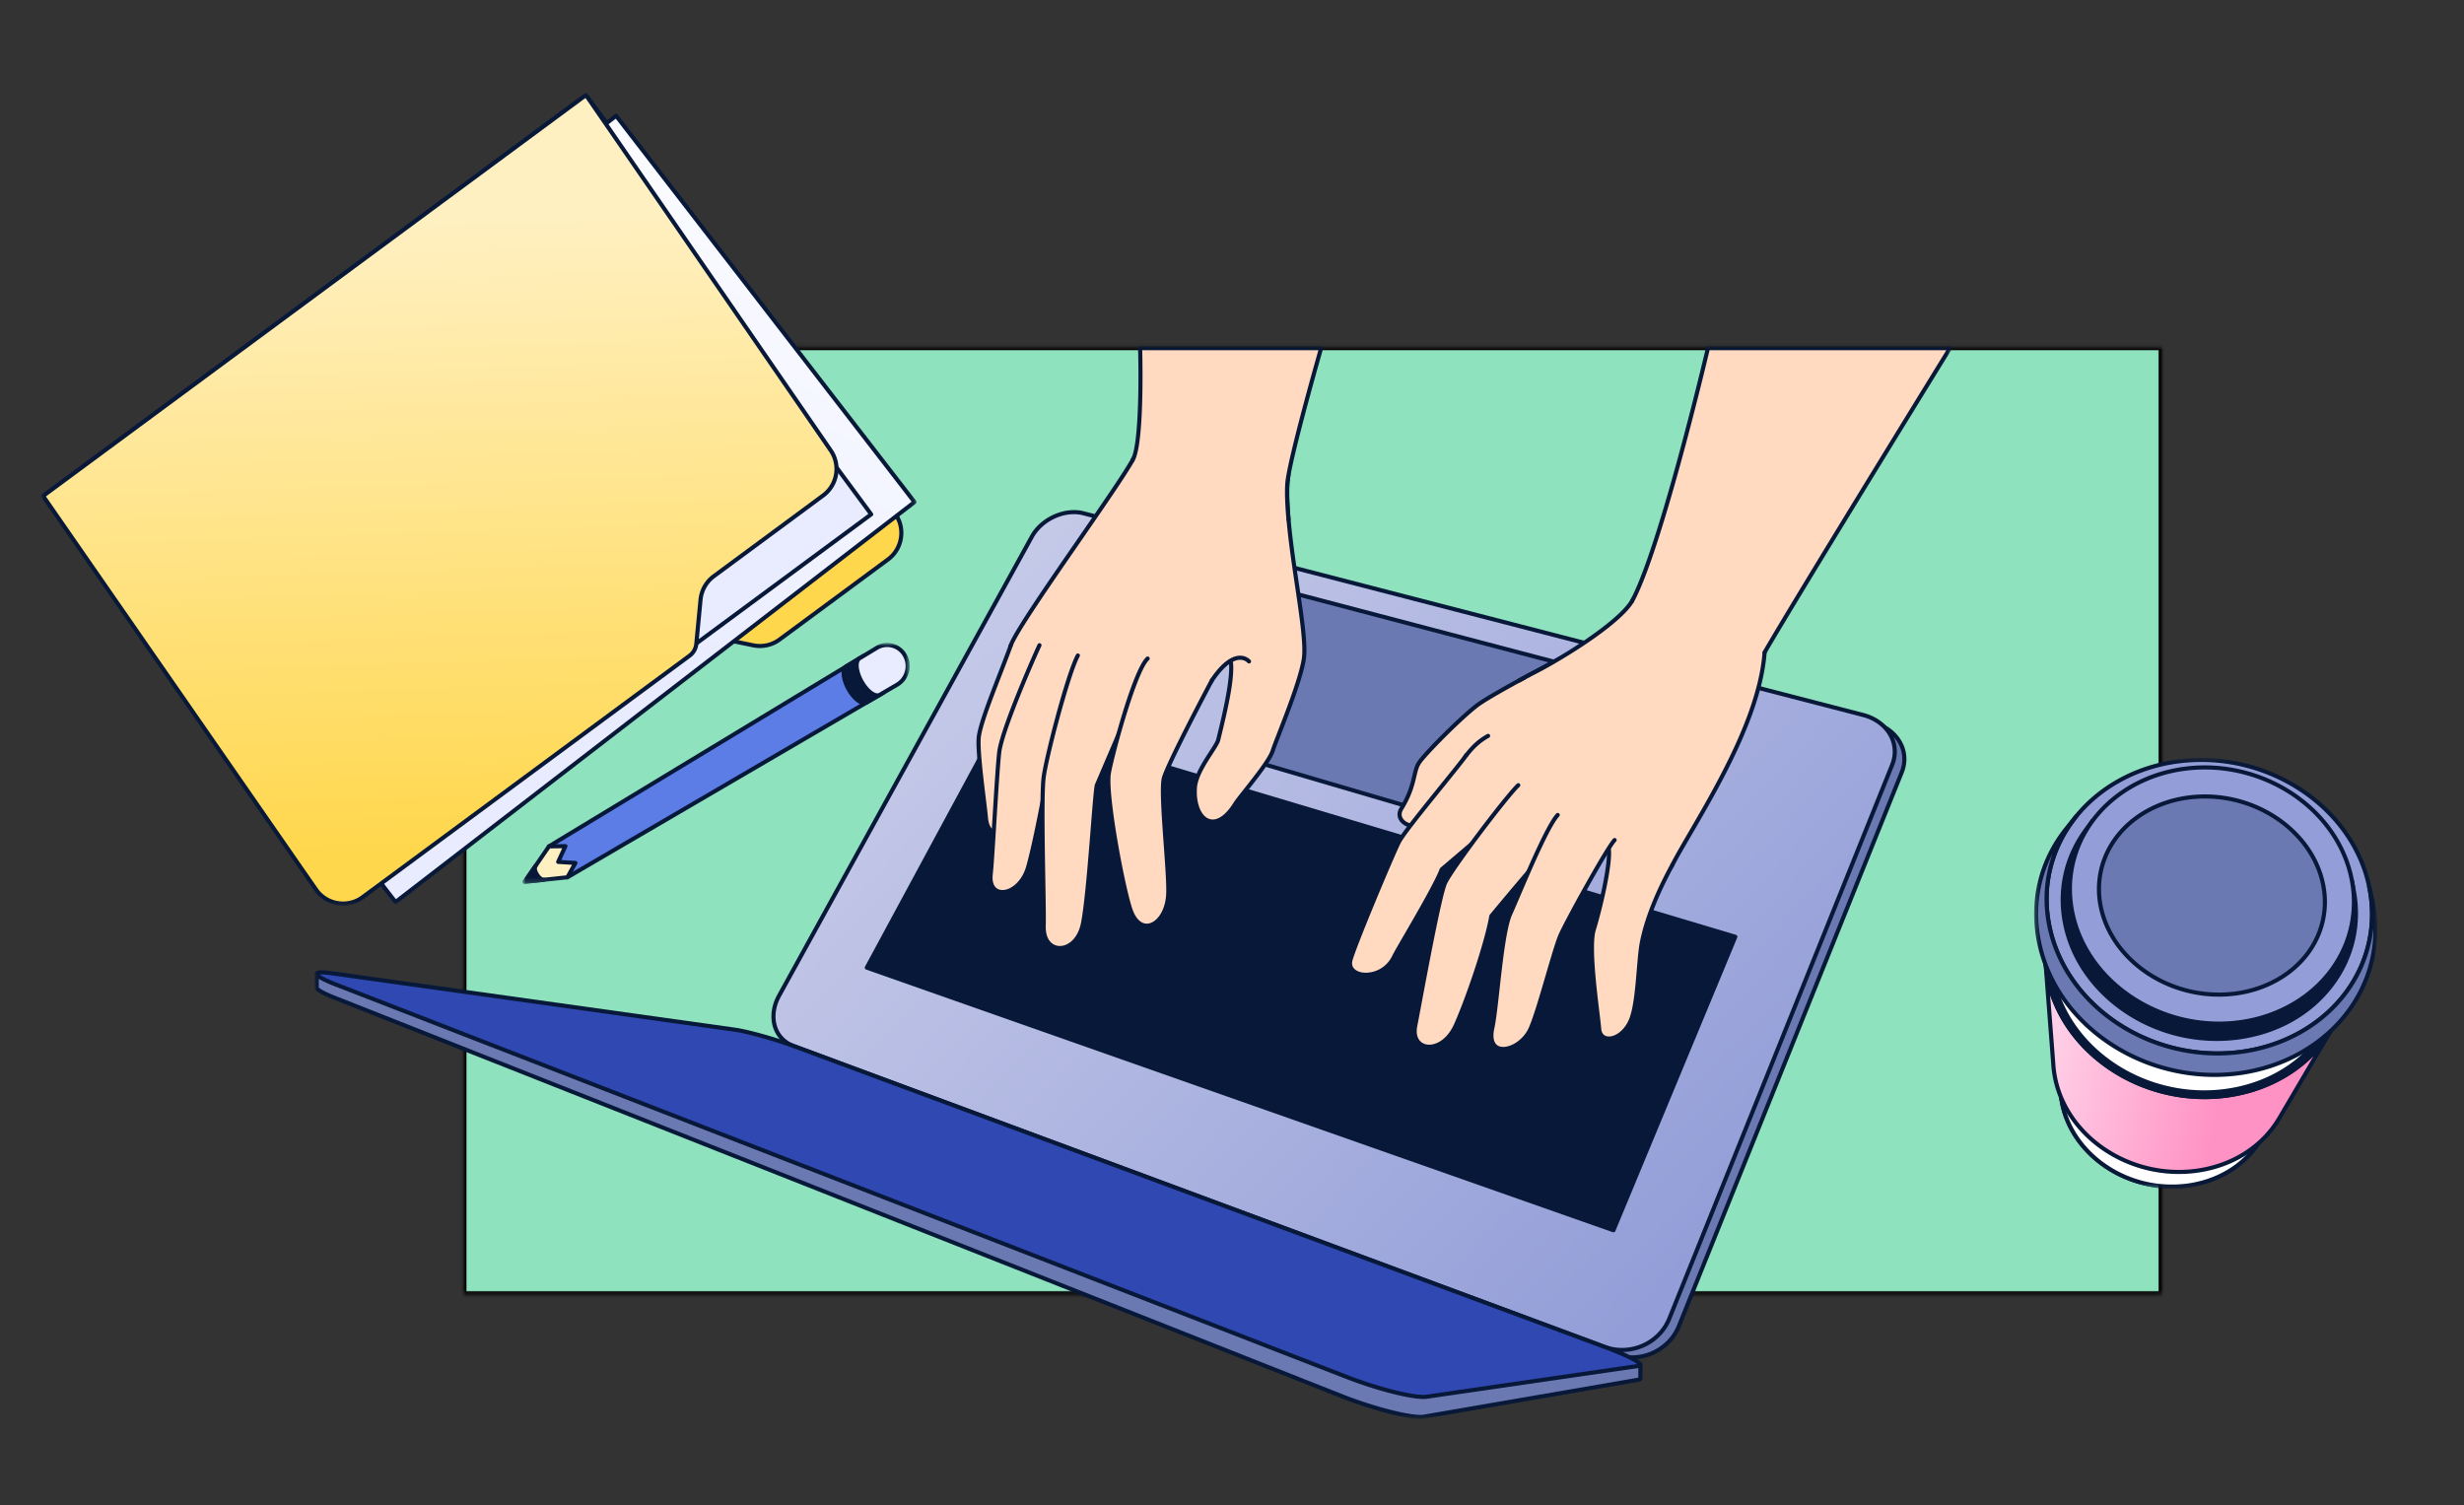 <svg width="532" height="325" viewBox="0 0 532 325" fill="none" xmlns="http://www.w3.org/2000/svg"><rect x="0" y="0" width="532" height="325" fill="#333333" stroke="none"/><mask id="mask0_2011_19942" style="mask-type:luminance" maskUnits="userSpaceOnUse" x="99" y="74" width="368" height="206"><path d="M99.828 279.7h367.125V74.725H99.828V279.7Z" fill="#fff"/></mask><g mask="url(#mask0_2011_19942)"><mask id="mask1_2011_19942" style="mask-type:luminance" maskUnits="userSpaceOnUse" x="99" y="74" width="368" height="206"><path d="M466.953 279.7H99.828V74.725h367.125V279.7Z" fill="#fff"/></mask><g mask="url(#mask1_2011_19942)"><path d="M466.953 279.7H99.828V74.725h367.125V279.7Z" fill="#8FE2BE" stroke="#000" stroke-width="1.772"/></g></g><mask id="mask2_2011_19942" style="mask-type:luminance" maskUnits="userSpaceOnUse" x="67" y="74" width="355" height="233"><path d="M67.93 74.725h353.538v231.654H67.93V74.725Z" fill="#fff"/></mask><g mask="url(#mask2_2011_19942)"><path d="m236.014 112.441 168.327 43.542c5.285 1.368 8.111 6.178 6.266 10.763l-48.113 119.558c-2.179 5.416-8.499 8.149-14.06 6.086L173.38 227.444c-4.174-1.549-5.544-6.414-3.099-10.852l54.576-99.104c2.117-3.844 7.096-6.098 11.157-5.047Z" fill="#6B79B2"/><path d="M352.275 293.525c-1.333 0-2.685-.231-3.998-.718l-175.054-64.946c-1.948-.723-3.413-2.174-4.124-4.087-.841-2.262-.553-4.958.79-7.397l54.576-99.104c2.201-3.996 7.43-6.357 11.659-5.263l168.327 43.542c2.839.735 5.142 2.492 6.318 4.821 1.034 2.047 1.122 4.37.249 6.539L362.906 286.47c-1.757 4.365-6.081 7.055-10.631 7.055ZM233.934 112.628c-3.394 0-7.005 2.016-8.69 5.075l-54.575 99.104c-1.218 2.212-1.487 4.638-.736 6.657.62 1.666 1.898 2.931 3.6 3.562l175.054 64.947c1.213.45 2.463.663 3.693.663 4.197 0 8.182-2.477 9.8-6.498l48.113-119.558c.776-1.928.698-3.99-.218-5.806-1.061-2.1-3.155-3.689-5.747-4.359l-168.327-43.543a7.834 7.834 0 0 0-1.967-.243v-.001Z" fill="#071838"/><path d="m233.939 110.83 168.328 43.543c5.284 1.367 8.111 6.178 6.266 10.763L360.42 284.694c-2.179 5.416-8.5 8.149-14.061 6.086l-175.053-64.947c-4.174-1.548-5.544-6.413-3.1-10.851l54.577-99.104c2.116-3.844 7.096-6.098 11.157-5.047l-.001-.001Z" fill="url(#paint0_linear_2011_19942)"/><path d="M350.205 291.915c-1.333 0-2.685-.231-3.998-.718l-175.054-64.946c-1.948-.723-3.413-2.175-4.125-4.087-.841-2.262-.552-4.958.791-7.397l54.576-99.104c2.2-3.995 7.428-6.357 11.658-5.263l168.327 43.543c2.84.734 5.143 2.491 6.319 4.82 1.034 2.048 1.122 4.37.249 6.539L360.835 284.86c-1.756 4.365-6.08 7.055-10.63 7.055ZM231.863 111.018c-3.393 0-7.004 2.016-8.688 5.074l-54.576 99.104c-1.218 2.212-1.487 4.639-.736 6.657.62 1.666 1.898 2.931 3.6 3.563l175.054 64.946c5.349 1.985 11.4-.634 13.493-5.835l48.113-119.558c.776-1.928.698-3.99-.218-5.805-1.06-2.1-3.155-3.69-5.747-4.36L233.83 111.261a7.875 7.875 0 0 0-1.967-.243Z" fill="#071838"/><path d="m216.314 154.945 158.358 47.318-26.311 63.359-161.201-56.703 29.154-53.974Z" fill="#071838"/><path d="M348.357 266.068a.479.479 0 0 1-.148-.025l-161.201-56.704a.444.444 0 0 1-.243-.631l29.153-53.974a.444.444 0 0 1 .519-.215l158.358 47.319a.443.443 0 0 1 .284.597l-26.311 63.358a.445.445 0 0 1-.411.275Zm-160.562-57.396 160.312 56.391 25.96-62.514-157.538-47.074-28.734 53.197Z" fill="#071838"/><path d="m280.674 128.444 60.66 15.954-16.357 35.885-61.368-18.005 17.065-33.834Z" fill="#6B79B2"/><path d="M324.977 180.728a.445.445 0 0 1-.125-.018l-61.368-18.006a.443.443 0 0 1-.272-.628l17.065-33.833a.442.442 0 0 1 .51-.23l60.66 15.954a.443.443 0 0 1 .292.615l-16.357 35.885a.445.445 0 0 1-.405.261Zm-60.73-18.727 60.485 17.746 15.978-35.053-59.801-15.728-16.662 33.035Z" fill="#071838"/><path d="m171.519 228.878 175.115 64.969c3.061 1.135 6.332.02 7.547.775l-.008 2.976c.04.143-.069.239-.345.279l-46.435 8.012c-2.49.362-10.273-1.559-17.273-4.276L72.525 215.538c-2.874-1.116-4.263-1.946-4.138-2.352l-.008-2.95 90.2 15.04c2.887.405 8.651 2.011 12.94 3.602Z" fill="#6B79B2"/><path d="M306.711 306.376c-3.139 0-10.271-1.831-16.752-4.347L72.361 215.952c-4.152-1.611-4.53-2.314-4.42-2.821l-.007-2.893a.441.441 0 0 1 .518-.44l90.2 15.04c2.878.403 8.725 2.029 13.022 3.623l175.115 64.969c1.616.6 3.345.538 4.734.488 1.25-.045 2.237-.08 2.893.327.131.082.21.225.21.38l-.008 2.931a.592.592 0 0 1-.089.423c-.178.273-.524.323-.637.34l-46.423 8.01a5.433 5.433 0 0 1-.758.047Zm-237.88-93.184c.114.137.74.723 3.855 1.932L290.284 301.2c6.833 2.653 14.638 4.6 17.045 4.25l46.399-8.006.007-2.538c-.477-.159-1.277-.131-2.18-.098-1.467.053-3.294.118-5.076-.543l-175.115-64.969c-4.247-1.576-10.01-3.181-12.847-3.578l-89.692-14.956.007 2.424v.006Zm284.913 84.524v.002-.002Z" fill="#071838"/><path d="M171.515 225.911 346.63 290.88c5.415 2.009 8.661 3.818 7.194 4.031l-45.797 6.659c-2.489.362-10.273-1.559-17.273-4.276L72.521 212.572c-5.154-2.001-5.533-3.084-.968-2.445l87.022 12.183c2.887.404 8.651 2.01 12.94 3.601Z" fill="#2F48B2"/><path d="M307.342 302.057c-3.128 0-10.263-1.831-16.747-4.348L72.362 212.987c-4.322-1.678-4.543-2.362-4.41-2.872.142-.545.82-.827 3.665-.429l87.022 12.184c2.89.404 8.736 2.03 13.033 3.624l175.115 64.969c2.244.833 4.167 1.647 5.56 2.356 2.17 1.104 2.311 1.576 2.274 1.931-.02.188-.142.516-.731.602l-45.797 6.659a5.33 5.33 0 0 1-.751.046Zm-238.31-91.65c.363.277 1.295.835 3.652 1.75l218.233 84.722c6.836 2.653 14.643 4.599 17.048 4.251l45.516-6.618c-.731-.556-2.91-1.695-7.004-3.215l-175.114-64.969c-4.247-1.575-10.011-3.18-12.848-3.577l-87.022-12.183c-1.408-.197-2.117-.195-2.461-.161Z" fill="#071838"/><path d="M340.306 140.305c-3.31 1.833-18.374 9.626-21.508 12.071-3.767 2.938-11.012 10.267-12.37 12.237-1.357 1.97-.758 4.974-3.877 10.004-1.885 3.041 3.883 6.246 8.087.634 1.521-2.03 2.656-4.705 2.656-4.705l9.479-5.831s20.975 6.105 34.767-9.769c10.844-12.481-11.139-18.016-17.234-14.641Z" fill="#FFD9C0"/><path d="M305.438 178.786c-.908 0-1.741-.254-2.415-.714-1.318-.9-1.66-2.383-.849-3.69 1.818-2.932 2.34-5.136 2.759-6.906.286-1.207.533-2.25 1.13-3.116 1.444-2.096 8.763-9.45 12.462-12.335 2.442-1.905 11.992-6.992 17.697-10.032a343.597 343.597 0 0 0 3.869-2.077c4.39-2.431 15.303-.542 19.287 4.379 1.762 2.176 2.932 5.841-1.501 10.943-7.225 8.316-16.421 10.566-22.862 10.989-6.307.415-11.151-.759-12.173-1.032l-9.195 5.656c-.252.573-1.291 2.85-2.652 4.666-1.721 2.299-3.782 3.269-5.557 3.269Zm34.869-38.481.216.389c-.767.425-2.142 1.157-3.882 2.084-5.68 3.026-15.187 8.091-17.568 9.949-3.808 2.97-11.016 10.308-12.277 12.138-.502.729-.72 1.65-.996 2.816-.412 1.737-.975 4.115-2.869 7.17-.668 1.078-.131 1.991.594 2.486 1.329.907 4.225 1.029 6.758-2.353 1.469-1.962 2.591-4.586 2.602-4.612a.447.447 0 0 1 .177-.205l9.479-5.831a.448.448 0 0 1 .357-.049c.052.015 5.273 1.504 12.09 1.05 6.263-.417 15.202-2.608 22.218-10.683 3.233-3.722 3.732-7.019 1.481-9.799-3.943-4.869-14.503-6.188-18.164-4.16l-.216-.39Z" fill="#071838"/><path d="M321.292 158.887c-2.149 1.178-3.466 2.612-4.69 4.163-4.392 5.561 21.327 23.344 30.687 19.919.603 5.656 12.427 6.398 13.78 3.791 4.741-9.136 18.706-29.322 19.926-45.909 4.26-9.982-23.937-19.024-28.603-11.099-2.818 4.786-15.414 12.667-22.314 16.038" fill="#FFD9C0"/><path d="M356.545 188.64c-.957 0-1.953-.093-2.894-.27-3.707-.698-6.167-2.48-6.714-4.821-.741.205-1.561.302-2.442.302-8.428.001-22.483-8.831-27.189-15.331-2.21-3.053-1.793-4.81-1.053-5.746 1.363-1.727 2.705-3.115 4.826-4.278a.445.445 0 0 1 .428.781c-1.989 1.091-3.26 2.407-4.556 4.049-.995 1.259.036 3.236 1.076 4.672 4.492 6.205 18.41 14.971 26.442 14.971.988 0 1.885-.132 2.667-.418a.446.446 0 0 1 .595.371c.346 3.245 4.744 4.321 6.084 4.573 3.419.644 6.36.022 6.859-.94.989-1.905 2.364-4.268 3.957-7.004 5.958-10.23 14.961-25.691 15.92-38.732a.462.462 0 0 1 .035-.142c1.442-3.38-1.185-7.16-7.028-10.111-7.531-3.805-18.25-4.89-20.783-.588-3.012 5.115-16.358 13.211-22.502 16.212a.445.445 0 0 1-.39-.8c7.335-3.583 19.434-11.294 22.125-15.864 2.901-4.925 13.897-3.824 21.951.245 6.271 3.169 9.059 7.345 7.474 11.186-1.003 13.23-10.045 28.76-16.033 39.042-1.587 2.726-2.958 5.08-3.937 6.967-.599 1.153-2.651 1.675-4.92 1.675l.002-.001Z" fill="#071838"/><path d="M361.068 186.76c-4 7.4-5.765 12.712-6.55 16.638-.785 3.926-.777 12.86-2.352 16.776-1.822 4.528-6.63 5.38-6.892 1.977-.261-3.402-2.454-17.327-1.146-21.514 1.309-4.188 3.859-14.831 3.16-17.667" fill="#FFD9C0"/><path d="M347.376 224.676c-.155 0-.307-.011-.453-.034-1.206-.186-1.988-1.104-2.093-2.456-.057-.746-.208-1.998-.399-3.584-.663-5.516-1.774-14.749-.728-18.098 1.468-4.698 3.78-14.883 3.153-17.428a.445.445 0 1 1 .864-.212c.752 3.051-1.961 14.045-3.167 17.906-.99 3.166.107 12.28.762 17.726.192 1.596.343 2.856.402 3.622.073.938.549 1.523 1.341 1.645 1.473.226 3.632-1.115 4.694-3.755.956-2.377 1.322-6.75 1.645-10.607.197-2.358.383-4.584.684-6.089.975-4.873 3.132-10.356 6.596-16.762a.444.444 0 1 1 .782.423c-3.42 6.327-5.548 11.729-6.505 16.514-.291 1.455-.476 3.657-.67 5.988-.328 3.921-.7 8.364-1.706 10.866-1.169 2.906-3.45 4.335-5.202 4.335Z" fill="#071838"/><path d="M316.6 163.05c-2.609 3.574-13.108 15.988-14.54 18.698-1.227 2.324-10.243 23.753-10.551 25.851-.551 3.753 7.014 4.272 9.537-1.133.743-1.593 8.778-14.768 10.232-18.753 0 0 14.838-12.591 16.962-14.587" fill="#FFD9C0"/><path d="M294.906 210.916a5.488 5.488 0 0 1-1.574-.22c-1.609-.482-2.476-1.694-2.26-3.162.311-2.126 9.243-23.428 10.598-25.993.911-1.726 5.298-7.151 9.168-11.938 2.277-2.815 4.427-5.475 5.406-6.815a.446.446 0 0 1 .719.524c-.992 1.359-3.149 4.026-5.432 6.851-3.655 4.52-8.203 10.145-9.074 11.793-1.289 2.442-10.213 23.72-10.505 25.707-.214 1.461 1.073 2.012 1.636 2.181 1.91.571 5.471-.167 7.057-3.566.243-.52 1.17-2.12 2.454-4.334 2.701-4.655 6.781-11.69 7.764-14.383a.446.446 0 0 1 .13-.187c.149-.126 14.854-12.607 16.945-14.573a.445.445 0 0 1 .61.649c-2.045 1.923-15.542 13.383-16.89 14.527-1.077 2.842-5.109 9.794-7.789 14.414-1.224 2.112-2.192 3.78-2.417 4.263-1.333 2.856-4.132 4.262-6.546 4.262Z" fill="#071838"/><path d="M327.813 169.538c-2.587 2.418-14.862 18.675-15.884 21.286-1.453 3.71-5.397 25.764-6.364 30.651-1.106 5.593 5.736 6.485 8.719 0 2.164-4.706 6.562-17.166 7.727-23.701 0 0 11.233-13.607 15.66-18.157" fill="#FFD9C0"/><path d="M308.612 226.457c-.427 0-.837-.064-1.219-.187-1.47-.476-2.838-2.009-2.269-4.882.197-.995.514-2.686.916-4.827 1.608-8.568 4.298-22.908 5.47-25.9 1.075-2.745 13.395-19.02 15.995-21.449a.445.445 0 0 1 .607.651c-2.473 2.311-14.76 18.535-15.773 21.123-1.141 2.914-3.927 17.762-5.424 25.739-.402 2.144-.72 3.837-.918 4.836-.387 1.954.238 3.398 1.671 3.863 1.816.588 4.609-.661 6.207-4.136 2.24-4.87 6.552-17.195 7.693-23.592a.448.448 0 0 1 .095-.206c.113-.136 11.296-13.674 15.684-18.184a.444.444 0 1 1 .638.621c-4.176 4.292-14.578 16.851-15.561 18.041-1.183 6.492-5.496 18.81-7.74 23.692-1.52 3.304-3.996 4.797-6.072 4.797Z" fill="#071838"/><path d="M348.608 181.381c-1.602 1.626-10.192 17.249-11.636 20.452-1.445 3.205-5.115 17.959-6.822 20.915-2.599 4.5-9.361 5.729-7.951-.776 1.037-4.782 1.896-20.294 3.88-24.688 1.984-4.393 7.719-18.627 10.243-21.32" fill="#FFD9C0"/><path d="M324.567 226.936c-.427 0-.833-.068-1.206-.212-.734-.284-2.359-1.324-1.595-4.846.376-1.735.741-5.015 1.128-8.488.701-6.302 1.497-13.445 2.781-16.288.42-.931 1.015-2.319 1.705-3.926 2.619-6.108 6.578-15.339 8.618-17.516a.444.444 0 1 1 .65.609c-1.934 2.063-6.013 11.574-8.45 17.258-.691 1.611-1.288 3.003-1.712 3.941-1.226 2.715-2.048 10.093-2.708 16.021-.406 3.648-.757 6.798-1.143 8.578-.441 2.036-.069 3.396 1.047 3.827 1.596.616 4.538-.692 6.084-3.368.935-1.619 2.543-7.111 3.962-11.955 1.129-3.853 2.195-7.493 2.839-8.92 1.499-3.326 10.094-18.927 11.726-20.582a.444.444 0 1 1 .634.624c-1.534 1.558-10.1 17.112-11.549 20.324-.618 1.371-1.675 4.981-2.795 8.804-1.503 5.132-3.058 10.439-4.047 12.15-1.361 2.357-3.899 3.965-5.97 3.965h.001Z" fill="#071838"/><path d="M352.395 129.752c6.326-11.72 16.364-54.583 16.364-54.583h52.271s-32.859 53.275-40.032 65.682" fill="#FFD9C0"/><path d="M380.997 141.297a.446.446 0 0 1-.385-.669c6.655-11.511 35.771-58.768 39.621-65.013h-51.122c-.97 4.094-10.343 43.268-16.325 54.348a.444.444 0 1 1-.783-.422c6.226-11.534 16.223-54.045 16.323-54.473a.445.445 0 0 1 .433-.343h52.271a.446.446 0 0 1 .379.679c-.329.532-32.938 53.41-40.026 65.67a.446.446 0 0 1-.386.223Zm-53.02 6.083a.445.445 0 0 1-.213-.836l2.102-1.145a.446.446 0 0 1 .426.782l-2.103 1.145a.451.451 0 0 1-.212.054Z" fill="#071838"/><path d="M278.032 103.588c-.943 10.787 4.405 32.227 3.484 38.601-.775 5.361-5.949 17.423-6.725 19.898-.853 2.72-7.068 9.822-8.085 11.463-4.371 7.056-9.176 3.455-8.723-3.474.25-3.821 4.671-8.71 5.051-10.379.567-2.492 4.108-15.625 2.265-18.163" fill="#FFD9C0"/><path d="M261.842 177.827c-.333 0-.662-.051-.985-.154-2.234-.716-3.567-3.78-3.315-7.625.168-2.563 2.109-5.557 3.527-7.744.728-1.122 1.415-2.182 1.534-2.705.067-.292.174-.729.308-1.277.875-3.574 3.538-14.451 2.031-16.526a.446.446 0 0 1 .72-.523c1.542 2.123-.088 9.917-1.886 17.26-.133.543-.239.975-.304 1.264-.155.677-.817 1.698-1.656 2.991-1.364 2.104-3.233 4.986-3.385 7.319-.221 3.376.889 6.138 2.698 6.718 1.607.515 3.503-.765 5.203-3.509.336-.542 1.171-1.599 2.229-2.938 2.091-2.646 5.251-6.645 5.809-8.423.217-.69.761-2.093 1.451-3.87 1.759-4.53 4.703-12.112 5.259-15.958.415-2.878-.513-9.152-1.496-15.794-1.173-7.931-2.503-16.922-1.991-22.783a.445.445 0 0 1 .887.078c-.503 5.757.818 14.692 1.985 22.575 1.035 6.999 1.93 13.045 1.495 16.051-.57 3.947-3.422 11.293-5.309 16.153-.684 1.761-1.224 3.152-1.432 3.814-.607 1.936-3.701 5.851-5.959 8.709-.999 1.264-1.862 2.356-2.171 2.855-1.625 2.623-3.489 4.042-5.246 4.042h-.001Z" fill="#071838"/><path d="M278.038 103.589c2.387-9.58-29.455-11.447-33.489-4.255-4.035 7.191-24.565 35.118-26.301 39.997-1.735 4.88 39.801 12.938 43.393 7.603 5.12-7.603 8.033-4.13 8.033-4.13" fill="#FFD9C0"/><path d="M253.903 149.159c-10.326 0-27.213-3.63-33.258-6.679-2.278-1.15-3.2-2.228-2.82-3.298 1.009-2.834 8.014-12.974 14.79-22.781 5.048-7.306 9.816-14.208 11.542-17.285 1.391-2.479 5.869-4.124 12.286-4.514 5.949-.362 12.286.462 16.539 2.15 4.296 1.704 6.192 4.105 5.484 6.945a.446.446 0 0 1-.863-.215c.738-2.963-2.284-4.846-4.949-5.903-8.398-3.332-25.019-2.844-27.721 1.973-1.747 3.113-6.526 10.031-11.587 17.356-6.428 9.304-13.714 19.849-14.682 22.573-.19.532.701 1.356 2.381 2.204 9.456 4.769 37.58 8.925 40.223 5.001 2.215-3.29 4.336-5.01 6.305-5.114 1.559-.078 2.403.904 2.438.946a.445.445 0 0 1-.682.572c-.022-.026-.614-.696-1.732-.628-1.147.07-3.049.947-5.591 4.721-.946 1.404-4.01 1.975-8.104 1.975l.001.001Z" fill="#071838"/><path d="M218.245 139.332c-2.262 6.285-6.679 16.547-6.939 20.054-.26 3.508 1.304 14.168 1.559 17.148.497 5.799 5.897 2.834 6.106-2.598.16-4.162.022-13.242.022-13.242l8.229-17.17" fill="#FFD9C0"/><path d="M215.043 180.139c-.597 0-2.341-.288-2.621-3.567-.072-.835-.251-2.311-.459-4.019-.544-4.491-1.29-10.64-1.101-13.199.191-2.574 2.46-8.427 4.654-14.087.857-2.211 1.667-4.3 2.31-6.086a.446.446 0 0 1 .837.301c-.647 1.797-1.458 3.89-2.317 6.106-2.07 5.339-4.415 11.39-4.596 13.831-.183 2.472.557 8.572 1.097 13.026.208 1.717.388 3.2.461 4.051.152 1.772.8 2.773 1.757 2.753 1.329-.032 3.337-2.123 3.461-5.33.158-4.103.023-13.128.021-13.219a.442.442 0 0 1 .044-.199l8.229-17.17a.445.445 0 0 1 .803.385l-8.184 17.076c.014 1.026.126 9.276-.024 13.161-.138 3.589-2.393 6.14-4.33 6.186h-.042Z" fill="#071838"/><path d="M224.425 139.331c-1.299 2.777-8.142 18.379-8.683 23.114-.541 4.736-1.407 22.407-1.84 26.3-.649 5.846 6.236 4.806 8.055-1.429 1.818-6.235 4.806-23.123 4.806-23.123l9.263-20.525" fill="#FFD9C0"/><path d="M216.448 193.053a3.38 3.38 0 0 1-.65-.062c-1.725-.345-2.599-1.951-2.339-4.295.202-1.812.499-6.645.813-11.763.363-5.903.739-12.008 1.027-14.538.567-4.956 7.67-21.002 8.722-23.252a.445.445 0 1 1 .806.376c-1.686 3.606-8.134 18.517-8.643 22.976-.286 2.508-.661 8.601-1.023 14.493-.315 5.129-.613 9.973-.817 11.806-.207 1.864.386 3.076 1.628 3.324 1.876.376 4.562-1.514 5.557-4.927 1.791-6.141 4.766-22.907 4.795-23.076a.475.475 0 0 1 .033-.105l9.263-20.526a.446.446 0 0 1 .811.367l-9.24 20.474c-.191 1.07-3.055 17.106-4.808 23.116-1.06 3.634-3.758 5.612-5.935 5.612Z" fill="#071838"/><path d="M232.719 141.535c-2.097 3.803-6.718 21.465-7.374 26.217-.656 4.752.139 27.672 0 32.119-.208 6.672 7.21 6.389 8.52-.657 1.311-7.046 2.458-27.563 2.95-29.676l10.159-23.748" fill="#FFD9C0"/><path d="M228.836 205.138c-.139 0-.275-.008-.411-.022-1.696-.183-3.637-1.67-3.525-5.259.049-1.549-.018-5.42-.096-9.901-.147-8.53-.33-19.146.1-22.265.636-4.607 5.237-22.404 7.425-26.371a.444.444 0 1 1 .779.429c-1.976 3.585-6.64 21.121-7.322 26.064-.421 3.05-.238 13.628-.092 22.128.078 4.493.144 8.373.095 9.944-.092 2.977 1.35 4.197 2.731 4.346 1.932.207 4.234-1.476 4.908-5.099.787-4.229 1.504-13.208 2.08-20.423.375-4.694.671-8.402.873-9.272a.38.38 0 0 1 .025-.074l10.159-23.748a.445.445 0 1 1 .818.35l-10.143 23.71c-.188.879-.493 4.696-.845 9.105-.578 7.235-1.297 16.24-2.092 20.515-.728 3.914-3.228 5.843-5.468 5.843h.001Z" fill="#071838"/><path d="M261.64 146.934c-3.538 6.668-9.397 18.019-10.312 20.948-.916 2.93 1.063 19.579.915 24.899-.187 6.748-5.758 9.849-8.029 4.017-1.517-3.898-5.691-25.269-4.776-30.029.916-4.76 5.602-22.016 8.348-24.58" fill="#FFD9C0"/><path d="M247.608 200.316c-1.578 0-2.976-1.216-3.809-3.356-1.446-3.713-5.757-25.289-4.798-30.275.756-3.934 5.468-22.008 8.481-24.821a.445.445 0 0 1 .608.651c-2.568 2.397-7.241 19.273-8.215 24.338-.86 4.469 3.156 25.682 4.753 29.784.774 1.987 2.001 2.992 3.373 2.754 1.76-.305 3.689-2.73 3.797-6.622.059-2.145-.231-6.155-.538-10.401-.455-6.294-.925-12.802-.358-14.618.859-2.746 6.109-13.042 10.344-21.025a.444.444 0 1 1 .786.418c-4.218 7.948-9.44 18.184-10.28 20.872-.517 1.656-.032 8.367.396 14.289.309 4.268.6 8.301.539 10.489-.122 4.413-2.374 7.1-4.534 7.475a3.18 3.18 0 0 1-.545.048Z" fill="#071838"/><path d="M244.543 99.334c2.217-3.604 1.62-24.165 1.62-24.165h39.08s-6.237 21.69-7.21 28.42c-.409 2.824.174 8.594.174 8.594" fill="#FFD9C0"/><path d="M278.206 112.628a.445.445 0 0 1-.442-.4c-.024-.238-.584-5.857-.172-8.703.878-6.07 6.071-24.438 7.06-27.91h-38.033c.077 3.138.402 20.54-1.697 23.952a.445.445 0 1 1-.758-.466c1.698-2.761 1.759-16.853 1.554-23.919a.441.441 0 0 1 .444-.457h39.08a.445.445 0 0 1 .428.568c-.063.216-6.24 21.737-7.198 28.36-.395 2.738.172 8.429.178 8.485a.446.446 0 0 1-.399.488l-.045.002Z" fill="#071838"/></g><mask id="mask3_2011_19942" style="mask-type:luminance" maskUnits="userSpaceOnUse" x="8" y="20" width="190" height="176"><path d="M8.863 20.084H197.89v175.454H8.863V20.084Z" fill="#fff"/></mask><g mask="url(#mask3_2011_19942)"><path d="M69.649 188.797 9.305 107.091l117.207-86.564 66.696 90.307a7.128 7.128 0 0 1-1.499 9.969l-23.401 17.283a7.13 7.13 0 0 1-5.672 1.248l-9.404-1.936a3.565 3.565 0 0 0-2.836.625l-70.778 52.273a7.128 7.128 0 0 1-9.97-1.499Z" fill="#FFD74C"/><path d="M75.4 192.136a7.72 7.72 0 0 1-1.141-.086 7.52 7.52 0 0 1-4.965-2.99L8.95 107.355a.444.444 0 0 1 .093-.621L126.25 20.171a.444.444 0 0 1 .62.093l66.697 90.307a7.527 7.527 0 0 1 1.397 5.624 7.526 7.526 0 0 1-2.989 4.965l-23.401 17.283a7.586 7.586 0 0 1-6.025 1.326l-9.405-1.936a3.124 3.124 0 0 0-2.483.547l-70.778 52.273a7.518 7.518 0 0 1-4.482 1.483ZM9.928 107.184l60.08 81.349a6.646 6.646 0 0 0 4.384 2.64 6.643 6.643 0 0 0 4.965-1.234l70.778-52.273a4.014 4.014 0 0 1 3.189-.702l9.405 1.936a6.692 6.692 0 0 0 5.318-1.171l23.401-17.283a6.641 6.641 0 0 0 2.639-4.383 6.637 6.637 0 0 0-1.233-4.965l-66.433-89.95L9.927 107.184Z" fill="#071838"/><path d="m85.395 194.756-64.418-83.393 112.048-86.359 64.418 83.394-112.048 86.358Z" fill="url(#paint1_linear_2011_19942)"/><path d="M85.397 195.2a.443.443 0 0 1-.351-.172l-64.418-83.394a.443.443 0 0 1 .08-.622l112.048-86.359a.443.443 0 0 1 .622.08l64.419 83.393a.445.445 0 0 1-.081.623L85.668 195.108a.442.442 0 0 1-.27.092Zm-63.795-83.756 63.875 82.691 111.345-85.817-63.875-82.691-111.345 85.817Z" fill="#071838"/><path d="m11.695 110.327 113.796-84.045 62.604 84.764-113.796 84.045-62.604-84.764Z" fill="#E9ECFF"/><path d="M74.3 195.535a.444.444 0 0 1-.357-.181L11.341 110.59a.444.444 0 0 1 .093-.62L125.23 25.925a.444.444 0 0 1 .62.093l62.603 84.765a.443.443 0 0 1-.093.62L74.564 195.448a.446.446 0 0 1-.263.087ZM12.319 110.42l62.076 84.05 113.082-83.517-62.075-84.05L12.318 110.42Z" fill="#071838"/><path d="M68.21 192.028 9.305 107.091l117.207-86.564 52.825 76.69a7.128 7.128 0 0 1-1.636 9.778l-23.587 17.421a7.126 7.126 0 0 0-2.861 5.053l-.916 9.558a3.564 3.564 0 0 1-1.431 2.527L78.302 193.7a7.129 7.129 0 0 1-10.093-1.672Z" fill="url(#paint2_linear_2011_19942)"/><path d="M74.09 195.54c-.418 0-.838-.034-1.258-.104a7.515 7.515 0 0 1-4.985-3.156L8.942 107.344a.444.444 0 0 1 .101-.61L126.25 20.171a.444.444 0 0 1 .629.105l52.825 76.69a7.54 7.54 0 0 1-1.737 10.386l-23.587 17.421a6.694 6.694 0 0 0-2.683 4.739l-.916 9.557a4.013 4.013 0 0 1-1.609 2.842l-70.604 52.145a7.504 7.504 0 0 1-4.478 1.484ZM9.916 107.192l58.66 84.583a6.632 6.632 0 0 0 4.4 2.785 6.627 6.627 0 0 0 5.064-1.217l70.604-52.145a3.127 3.127 0 0 0 1.253-2.213l.916-9.557a7.585 7.585 0 0 1 3.039-5.369l23.587-17.42a6.658 6.658 0 0 0 1.534-9.169l-52.566-76.313-116.49 86.035Z" fill="#071838"/></g><mask id="mask4_2011_19942" style="mask-type:luminance" maskUnits="userSpaceOnUse" x="112" y="138" width="85" height="53"><path d="M112.828 138.817h83.585v52.019h-83.585v-52.019Z" fill="#fff"/></mask><g mask="url(#mask4_2011_19942)"><path d="m122.501 189.418-3.978-6.677 67.06-40.601 4.383 7.867-67.465 39.411Z" fill="#5C7DE5"/><path d="M122.499 189.862a.444.444 0 0 1-.381-.217l-3.977-6.677a.444.444 0 0 1 .151-.607l67.06-40.601a.444.444 0 0 1 .617.164l4.383 7.867a.445.445 0 0 1-.164.599l-67.465 39.411a.447.447 0 0 1-.224.061Zm-3.371-6.97 3.527 5.921 66.71-38.97-3.948-7.086-66.289 40.135Z" fill="#071838"/><path d="m113.27 190.392 5.251-7.651 3.558-.05-1.566 3.394 3.726.242-1.741 3.092-9.228.973Z" fill="#FFF0C2"/><path d="M113.271 190.835a.443.443 0 0 1-.365-.694l5.252-7.651a.442.442 0 0 1 .359-.193l3.558-.05a.446.446 0 0 1 .409.63l-1.296 2.806 3.082.201a.444.444 0 0 1 .358.66l-1.741 3.092a.442.442 0 0 1-.34.223l-9.229.974c-.015.002-.031.002-.047.002Zm5.488-7.654-4.577 6.669 8.045-.849 1.282-2.278-3.023-.196a.444.444 0 0 1-.374-.629l1.271-2.754-2.624.037Z" fill="#071838"/><path d="m113.27 190.392 2.348-3.421c-.62.903.896 3.078 1.784 2.984l-4.132.437Z" fill="#071838"/><path d="M113.271 190.835a.443.443 0 0 1-.365-.694l2.348-3.42v-.001a.443.443 0 1 1 .731.502c-.153.224-.039.751.278 1.283.42.705.926 1.039 1.095 1.01a.444.444 0 1 1 .093.882l-4.132.436c-.016.002-.032.002-.047.002h-.001Zm1.936-2.479-1.025 1.494 1.835-.194a4.342 4.342 0 0 1-.517-.697 3.816 3.816 0 0 1-.293-.602v-.001Zm71.227-46.731-3.659 2.215c-.964.584-.765 2.802.439 4.954 1.202 2.148 2.959 3.429 3.928 2.862l3.679-2.149-4.387-7.882Z" fill="#071838"/><path d="M186.617 152.233c-.166 0-.339-.024-.517-.072-1.101-.301-2.357-1.508-3.276-3.151-1.364-2.436-1.485-4.822-.282-5.55l3.659-2.215a.448.448 0 0 1 .343-.05.445.445 0 0 1 .274.214l4.388 7.882a.445.445 0 0 1-.164.599l-3.679 2.149a1.464 1.464 0 0 1-.746.194Zm-.35-9.991-3.265 1.977c-.65.393-.533 2.341.596 4.358.905 1.616 2.025 2.534 2.735 2.728.24.065.435.054.583-.032l3.304-1.93-3.953-7.101Z" fill="#071838"/><path d="M195.386 141.553c-1.223-2.212-3.965-2.95-6.106-1.654l-3.701 2.241c-.975.59-.782 2.826.427 4.992 1.206 2.162 2.975 3.448 3.956 2.875l3.722-2.174c2.152-1.257 2.922-4.072 1.702-6.28Z" fill="#E9ECFF"/><path d="M189.437 150.587c-.168 0-.343-.025-.524-.074-1.108-.303-2.369-1.515-3.289-3.165-1.368-2.45-1.484-4.852-.269-5.587l3.701-2.241a4.762 4.762 0 0 1 3.726-.541 4.825 4.825 0 0 1 2.997 2.36c1.333 2.412.496 5.497-1.867 6.877l-3.721 2.175c-.224.13-.478.196-.754.196Zm2.113-10.884c-.707 0-1.406.195-2.035.576l-3.701 2.24c-.659.4-.55 2.365.584 4.397.785 1.405 1.889 2.507 2.749 2.741.244.067.445.056.597-.032l3.721-2.175c1.95-1.139 2.64-3.688 1.538-5.682a3.95 3.95 0 0 0-2.449-1.933 3.916 3.916 0 0 0-1.004-.132Z" fill="#071838"/></g><mask id="mask5_2011_19942" style="mask-type:luminance" maskUnits="userSpaceOnUse" x="439" y="163" width="75" height="94"><path d="M439.188 163.625h74.133v93.032h-74.133v-93.032Z" fill="#fff"/></mask><g mask="url(#mask5_2011_19942)"><path d="M490.319 232.635c2.395 11.319-5.75 21.784-18.193 23.374-12.442 1.589-24.47-6.298-26.864-17.617-2.395-11.32 5.75-21.784 18.192-23.374 12.443-1.589 24.47 6.298 26.865 17.617Z" fill="#C5C9E8"/><path d="M468.945 256.655c-11.439 0-21.884-7.638-24.112-18.172-1.119-5.288-.019-10.616 3.098-15.004 3.438-4.841 9.078-8.085 15.473-8.902 12.646-1.616 24.918 6.444 27.356 17.966 1.119 5.287.018 10.616-3.098 15.004-3.439 4.841-9.079 8.085-15.473 8.902-1.086.139-2.17.206-3.244.206Zm-2.291-41.396c-1.039 0-2.087.066-3.137.2-6.149.785-11.566 3.897-14.861 8.535-2.971 4.183-4.02 9.263-2.953 14.305 2.344 11.08 14.174 18.825 26.373 17.268 6.15-.786 11.566-3.897 14.861-8.536 2.971-4.183 4.02-9.263 2.953-14.304-2.142-10.126-12.207-17.468-23.236-17.468Z" fill="#071838"/><path d="m444.902 235.866-.441-5.77c.069.899.198 1.808.392 2.722 2.581 12.202 15.547 20.705 28.96 18.991 7.746-.99 13.948-5.171 17.307-10.878l-2.935 4.987c-3.117 5.293-8.869 9.172-16.055 10.09-12.443 1.589-24.47-6.298-26.865-17.617a19.22 19.22 0 0 1-.363-2.525Z" fill="#fff"/><path d="M468.946 256.656c-11.439 0-21.885-7.639-24.113-18.172a19.79 19.79 0 0 1-.371-2.583l-.44-5.759-.001-.012a.444.444 0 1 1 .886-.068c.068.884.197 1.78.384 2.664 2.53 11.962 15.3 20.325 28.469 18.642 7.355-.939 13.545-4.826 16.981-10.662a.445.445 0 0 1 .766.452l-.006.01-2.93 4.976c-3.322 5.644-9.293 9.4-16.382 10.306a25.713 25.713 0 0 1-3.243.206Zm-23.57-20.501c.067.713.176 1.433.327 2.145 2.344 11.079 14.173 18.824 26.373 17.268 6.688-.855 12.336-4.339 15.551-9.58-3.605 3.368-8.382 5.576-13.755 6.262a27.43 27.43 0 0 1-3.492.222c-11.106.001-21.342-6.688-25.005-16.317h.001Z" fill="#071838"/><path d="M505.413 203.335c3.303 15.615-7.933 30.051-25.097 32.244-17.164 2.193-33.757-8.688-37.06-24.303-3.304-15.615 7.933-30.051 25.097-32.244 17.164-2.192 33.756 8.688 37.06 24.303Z" fill="#C5C9E8"/><path d="M475.92 236.304c-15.702 0-30.04-10.482-33.097-24.935-1.534-7.248-.026-14.552 4.246-20.565 4.716-6.64 12.454-11.091 21.229-12.212 17.358-2.218 34.205 8.842 37.551 24.652 1.534 7.248.026 14.551-4.246 20.565-4.716 6.64-12.454 11.091-21.229 12.212-1.491.19-2.979.283-4.454.283Zm-3.161-57.107c-1.441 0-2.892.091-4.348.277-8.529 1.089-16.044 5.407-20.617 11.844-4.126 5.809-5.583 12.865-4.101 19.866 2.971 14.046 16.93 24.23 32.22 24.231 1.441 0 2.892-.091 4.348-.277 8.53-1.089 16.044-5.406 20.617-11.844 4.126-5.809 5.583-12.864 4.101-19.866-2.971-14.046-16.93-24.231-32.22-24.231Z" fill="#071838"/><path d="M505.413 203.335c3.303 15.615-7.933 30.051-25.097 32.244-17.164 2.193-33.757-8.688-37.06-24.303-3.304-15.615 7.933-30.051 25.097-32.244 17.164-2.192 33.756 8.688 37.06 24.303Z" fill="#C5C9E8"/><path d="M475.92 236.304c-15.702 0-30.04-10.482-33.097-24.935-1.534-7.248-.026-14.552 4.246-20.565 4.716-6.64 12.454-11.091 21.229-12.212 17.358-2.218 34.205 8.842 37.551 24.652 1.534 7.248.026 14.551-4.246 20.565-4.716 6.64-12.454 11.091-21.229 12.212-1.491.19-2.979.283-4.454.283Zm-3.161-57.107c-1.441 0-2.892.091-4.348.277-8.529 1.089-16.044 5.407-20.617 11.844-4.126 5.809-5.583 12.865-4.101 19.866 2.971 14.046 16.93 24.23 32.22 24.231 1.441 0 2.892-.091 4.348-.277 8.53-1.089 16.044-5.406 20.617-11.844 4.126-5.809 5.583-12.864 4.101-19.866-2.971-14.046-16.93-24.231-32.22-24.231Z" fill="#071838"/><path d="m443.346 230.115-1.705-22.303c.091 1.192.262 2.394.518 3.604 3.421 16.168 20.601 27.434 38.373 25.163 10.263-1.311 18.479-6.849 22.931-14.41l-11.348 19.271c-3.512 5.964-9.993 10.334-18.089 11.368-14.02 1.791-27.572-7.096-30.27-19.85a21.734 21.734 0 0 1-.41-2.843Z" fill="url(#paint3_linear_2011_19942)"/><path d="M470.437 253.481c-12.863 0-24.608-8.588-27.113-20.431a22.326 22.326 0 0 1-.418-2.901l-1.705-22.302a.443.443 0 1 1 .886-.068l.001.009c.09 1.174.261 2.364.509 3.537 3.368 15.92 20.361 27.051 37.881 24.814 9.79-1.251 18.029-6.425 22.605-14.195a.445.445 0 0 1 .766.452l-11.348 19.271c-3.735 6.343-10.448 10.564-18.416 11.582-1.22.156-2.44.232-3.648.232Zm-26.644-23.4c.071.926.206 1.863.401 2.785 2.647 12.512 16.006 21.261 29.779 19.501 7.693-.983 14.167-5.048 17.762-11.152l7.776-13.204c-4.835 4.863-11.439 8.054-18.92 9.01a36.401 36.401 0 0 1-4.61.293c-15.042 0-28.876-9.295-33.359-22.542l1.171 15.309Z" fill="#071838"/><path d="M506.517 203.194c3.42 16.168-8.214 31.115-25.986 33.386-17.772 2.27-34.951-8.996-38.372-25.164-3.42-16.167 8.214-31.115 25.986-33.385 17.771-2.27 34.951 8.996 38.372 25.163Zm-1.1.141c-3.304-15.615-19.896-26.496-37.06-24.303-17.165 2.193-28.401 16.629-25.097 32.244 3.303 15.615 19.895 26.495 37.06 24.303 17.164-2.193 28.4-16.629 25.097-32.244Z" fill="#071838"/><path d="M475.979 237.314c-16.25.001-31.089-10.847-34.253-25.805-1.587-7.5-.026-15.058 4.394-21.281 4.881-6.871 12.889-11.478 21.97-12.637 17.967-2.297 35.402 9.149 38.863 25.512 1.587 7.5.026 15.057-4.394 21.281-4.881 6.871-12.889 11.477-21.97 12.637a36.401 36.401 0 0 1-4.61.293Zm-3.273-59.128c-1.492 0-2.995.094-4.504.286-8.835 1.129-16.62 5.602-21.357 12.271-4.275 6.018-5.784 13.328-4.25 20.582 3.079 14.549 17.538 25.099 33.377 25.1a35.47 35.47 0 0 0 4.504-.286c8.836-1.129 16.62-5.601 21.357-12.27 4.275-6.019 5.785-13.328 4.25-20.582-3.078-14.55-17.537-25.101-33.377-25.101Zm3.217 58.117c-15.701.001-30.039-10.481-33.097-24.935-1.533-7.247-.025-14.551 4.247-20.564 4.716-6.64 12.454-11.091 21.229-12.212 17.358-2.218 34.205 8.842 37.551 24.652 1.533 7.248.025 14.551-4.247 20.565-4.716 6.64-12.454 11.091-21.229 12.212a35.21 35.21 0 0 1-4.453.283l-.001-.001Zm-3.16-57.106c-1.441 0-2.892.091-4.349.276-8.529 1.09-16.043 5.407-20.616 11.845-4.126 5.809-5.583 12.864-4.102 19.866 2.972 14.045 16.93 24.23 32.221 24.23 1.44 0 2.891-.09 4.348-.276 8.529-1.09 16.043-5.407 20.617-11.845 4.126-5.809 5.582-12.864 4.101-19.866-2.971-14.045-16.93-24.23-32.22-24.23Z" fill="#071838"/><path d="m442.757 207.793-.628-8.222c.095 1.244.274 2.501.541 3.764 3.57 16.873 21.499 28.63 40.046 26.261 10.712-1.369 19.287-7.15 23.933-15.041l-4.183 7.104c-4.299 7.303-12.235 12.654-22.148 13.92-17.164 2.193-33.757-8.688-37.06-24.303a26.687 26.687 0 0 1-.501-3.483" fill="#fff"/><path d="M475.92 236.304c-15.702 0-30.04-10.482-33.098-24.936a27.158 27.158 0 0 1-.509-3.541l-.628-8.217v-.004a.445.445 0 1 1 .887-.068c.093 1.231.273 2.478.533 3.705 3.517 16.625 21.26 28.248 39.554 25.912 10.219-1.305 18.819-6.704 23.598-14.812l.008-.013a.445.445 0 0 1 .767.451l-4.183 7.105c-4.557 7.74-12.749 12.892-22.475 14.134a35.055 35.055 0 0 1-4.454.284Zm-32.721-28.545a26.26 26.26 0 0 0 .493 3.425c3.252 15.369 19.656 26.114 36.569 23.955 9.451-1.208 17.405-6.203 21.821-13.705l.535-.907c-5.052 5.136-11.984 8.506-19.845 9.51-1.61.206-3.216.306-4.809.306-15.748.001-30.225-9.766-34.846-23.663l.082 1.079Z" fill="#071838"/><path d="M509.834 194.755c3.57 16.873-8.572 32.472-27.119 34.841-18.547 2.369-36.476-9.388-40.045-26.261-3.57-16.873 8.571-32.472 27.118-34.841 18.547-2.37 36.477 9.387 40.046 26.261Z" fill="#C5C9E8"/><path d="M477.965 230.343c-16.95 0-32.428-11.314-35.729-26.916-1.655-7.821-.027-15.703 4.583-22.193 5.09-7.167 13.443-11.971 22.915-13.181 18.739-2.396 36.924 9.544 40.537 26.61 1.654 7.821.027 15.703-4.583 22.193-5.091 7.167-13.443 11.971-22.915 13.182a38.053 38.053 0 0 1-4.808.305Zm-3.416-61.707a37.15 37.15 0 0 0-4.703.299c-9.226 1.179-17.355 5.849-22.302 12.814-4.465 6.285-6.041 13.918-4.438 21.494 3.214 15.193 18.313 26.21 34.852 26.211a37.15 37.15 0 0 0 4.703-.299c9.226-1.179 17.355-5.849 22.302-12.814 4.465-6.285 6.04-13.919 4.438-21.494-3.215-15.193-18.313-26.211-34.852-26.211Z" fill="#071838"/><path d="M511.507 191.353c3.666 17.329-8.804 33.35-27.852 35.783-19.049 2.434-37.463-9.641-41.129-26.97-3.666-17.33 8.804-33.351 27.852-35.784 19.049-2.433 37.463 9.642 41.129 26.971Z" fill="#939ED8"/><path d="M478.776 227.892c-17.403 0-33.294-11.617-36.683-27.634-1.699-8.03-.028-16.122 4.705-22.785 5.226-7.357 13.801-12.29 23.526-13.532 19.241-2.458 37.913 9.798 41.62 27.32 1.699 8.03.028 16.122-4.705 22.785-5.227 7.357-13.801 12.289-23.526 13.532a38.99 38.99 0 0 1-4.937.314Zm-3.508-63.376c-1.601 0-3.213.1-4.832.307-9.479 1.211-17.831 6.01-22.913 13.166-4.588 6.458-6.207 14.301-4.56 22.085 3.613 17.08 21.843 29.021 40.637 26.622 9.479-1.211 17.831-6.01 22.914-13.165 4.587-6.458 6.206-14.302 4.56-22.086-3.303-15.609-18.815-26.929-35.806-26.929Z" fill="#071838"/><path d="m446.279 178.732 1.984-2.458c-5.272 6.533-7.609 15.041-5.736 23.891 3.666 17.329 22.08 29.405 41.129 26.971 19.048-2.434 31.518-18.454 27.852-35.783l.703 3.098c3.822 18.065-9.178 34.767-29.036 37.303-19.857 2.537-39.054-10.051-42.875-28.116-1.952-9.226.483-18.096 5.979-24.906Z" fill="#6B79B2"/><path d="M478.086 232.522c-18.134 0-34.692-12.102-38.223-28.792-1.919-9.073.236-18.05 6.068-25.277l1.98-2.453.004-.005a.445.445 0 0 1 .692.558c-5.427 6.725-7.432 15.078-5.646 23.52 3.613 17.081 21.843 29.022 40.637 26.622 9.479-1.211 17.831-6.009 22.914-13.165 4.587-6.458 6.206-14.301 4.56-22.085a.445.445 0 0 1 .868-.191l.703 3.099c1.771 8.372.03 16.802-4.9 23.743-5.445 7.666-14.38 12.805-24.513 14.1-1.722.22-3.441.327-5.144.327v-.001Zm-34.953-48.115c-2.954 5.862-3.81 12.474-2.4 19.139 3.445 16.281 19.624 28.087 37.346 28.088 1.67 0 3.351-.105 5.039-.32 9.887-1.263 18.598-6.269 23.9-13.733 3.626-5.105 5.474-11.039 5.409-17.147-.517 4.847-2.271 9.501-5.191 13.611-5.226 7.357-13.801 12.289-23.525 13.532a39.005 39.005 0 0 1-4.938.314c-17.403 0-33.294-11.616-36.682-27.634-1.153-5.449-.775-10.862 1.042-15.85Z" fill="#071838"/><path d="m450.412 179.104 1.391-1.882c-4.123 5.576-5.884 12.644-4.332 19.98 3.2 15.125 19.272 25.665 35.898 23.541 16.364-2.091 27.165-15.669 24.451-30.517l.421 2.302c2.802 15.329-8.349 29.346-25.242 31.504-17.164 2.193-33.756-8.688-37.06-24.302-1.602-7.574.216-14.87 4.472-20.626" fill="#071838"/><path d="M478.601 224.756c-15.701.001-30.039-10.481-33.097-24.934-1.573-7.435.044-14.887 4.55-20.983l1.391-1.881a.444.444 0 1 1 .715.529c-4.215 5.7-5.725 12.669-4.254 19.623 3.148 14.88 19.029 25.283 35.406 23.192 8.235-1.052 15.251-5.023 19.755-11.182 4.001-5.47 5.533-12.151 4.315-18.814a.446.446 0 0 1 .875-.16l.421 2.302c1.302 7.125-.336 14.27-4.614 20.119-4.798 6.56-12.259 10.789-21.009 11.906a35.053 35.053 0 0 1-4.454.283Zm-31.529-38.302c-1.393 4.184-1.649 8.687-.698 13.184 2.972 14.045 16.93 24.229 32.22 24.23 1.441 0 2.892-.091 4.348-.277 8.505-1.086 15.751-5.188 20.404-11.549 2.524-3.452 4.097-7.37 4.652-11.466a25.292 25.292 0 0 1-4.213 9.069c-4.65 6.358-11.881 10.456-20.36 11.539a33.987 33.987 0 0 1-4.316.274c-15.216.001-29.11-10.157-32.073-24.164-.776-3.667-.752-7.339.035-10.839l.001-.001Z" fill="#071838"/><path d="M507.68 189.51c3.2 15.125-7.684 29.109-24.31 31.233-16.626 2.123-32.698-8.416-35.898-23.541-3.2-15.126 7.684-29.109 24.31-31.233 16.626-2.124 32.698 8.416 35.898 23.541Z" fill="#939ED8"/><path d="M479.108 221.457c-15.215.001-29.11-10.157-32.073-24.164-1.486-7.024-.024-14.103 4.116-19.931 4.57-6.435 12.069-10.748 20.573-11.835 16.822-2.147 33.147 8.568 36.389 23.89 1.486 7.024.025 14.103-4.116 19.931-4.57 6.435-12.069 10.748-20.572 11.835a33.987 33.987 0 0 1-4.316.274h-.001Zm-3.061-55.315c-1.396 0-2.8.088-4.211.268-8.258 1.055-15.533 5.234-19.96 11.467-3.995 5.624-5.405 12.454-3.971 19.232 2.877 13.599 16.392 23.459 31.196 23.46 1.395 0 2.8-.087 4.211-.268 8.258-1.055 15.533-5.235 19.96-11.467 3.995-5.624 5.405-12.454 3.971-19.232-2.877-13.599-16.392-23.46-31.196-23.46Z" fill="#071838"/><path d="M479.084 214.746c-12.255 0-23.211-8.1-25.483-18.842-1.094-5.168-.021-10.372 3.02-14.654 3.488-4.91 9.302-8.214 15.951-9.063a27.66 27.66 0 0 1 3.487-.222c12.256 0 23.212 8.1 25.484 18.842 1.093 5.168.021 10.372-3.021 14.654-3.488 4.91-9.302 8.214-15.951 9.063a27.683 27.683 0 0 1-3.487.222Z" fill="#6B79B2"/><path d="M479.088 215.192c-12.461 0-23.604-8.252-25.919-19.195-1.119-5.291-.021-10.62 3.093-15.004 3.56-5.011 9.486-8.382 16.258-9.247a28.169 28.169 0 0 1 3.542-.225c12.462 0 23.605 8.252 25.92 19.195 1.119 5.291.02 10.619-3.094 15.003-3.56 5.012-9.485 8.382-16.257 9.247a28.01 28.01 0 0 1-3.543.226Zm-3.026-42.782a27.33 27.33 0 0 0-3.43.218c-6.526.834-12.228 4.07-15.644 8.88-2.969 4.179-4.016 9.259-2.949 14.304 2.23 10.541 12.999 18.49 25.049 18.49 1.142 0 2.296-.074 3.431-.218 6.526-.834 12.228-4.07 15.644-8.88 2.969-4.179 4.016-9.259 2.949-14.305-2.23-10.54-12.999-18.489-25.05-18.489Z" fill="#071838"/></g><defs><linearGradient id="paint0_linear_2011_19942" x1="218.521" y1="124.697" x2="369.559" y2="268.272" gradientUnits="userSpaceOnUse"><stop stop-color="#C5C9E8"/><stop offset="1" stop-color="#939ED8"/></linearGradient><linearGradient id="paint1_linear_2011_19942" x1="159.61" y1="17.541" x2="102.806" y2="121.613" gradientUnits="userSpaceOnUse"><stop stop-color="#fff"/><stop offset="1" stop-color="#E9ECFF"/></linearGradient><linearGradient id="paint2_linear_2011_19942" x1="93.04" y1="46.294" x2="97.601" y2="184.366" gradientUnits="userSpaceOnUse"><stop stop-color="#FFF0C2"/><stop offset="1" stop-color="#FFD74C"/></linearGradient><linearGradient id="paint3_linear_2011_19942" x1="442.145" y1="227.919" x2="495.177" y2="238.59" gradientUnits="userSpaceOnUse"><stop stop-color="#FFCFE7"/><stop offset=".706" stop-color="#FF92C4"/></linearGradient></defs></svg>